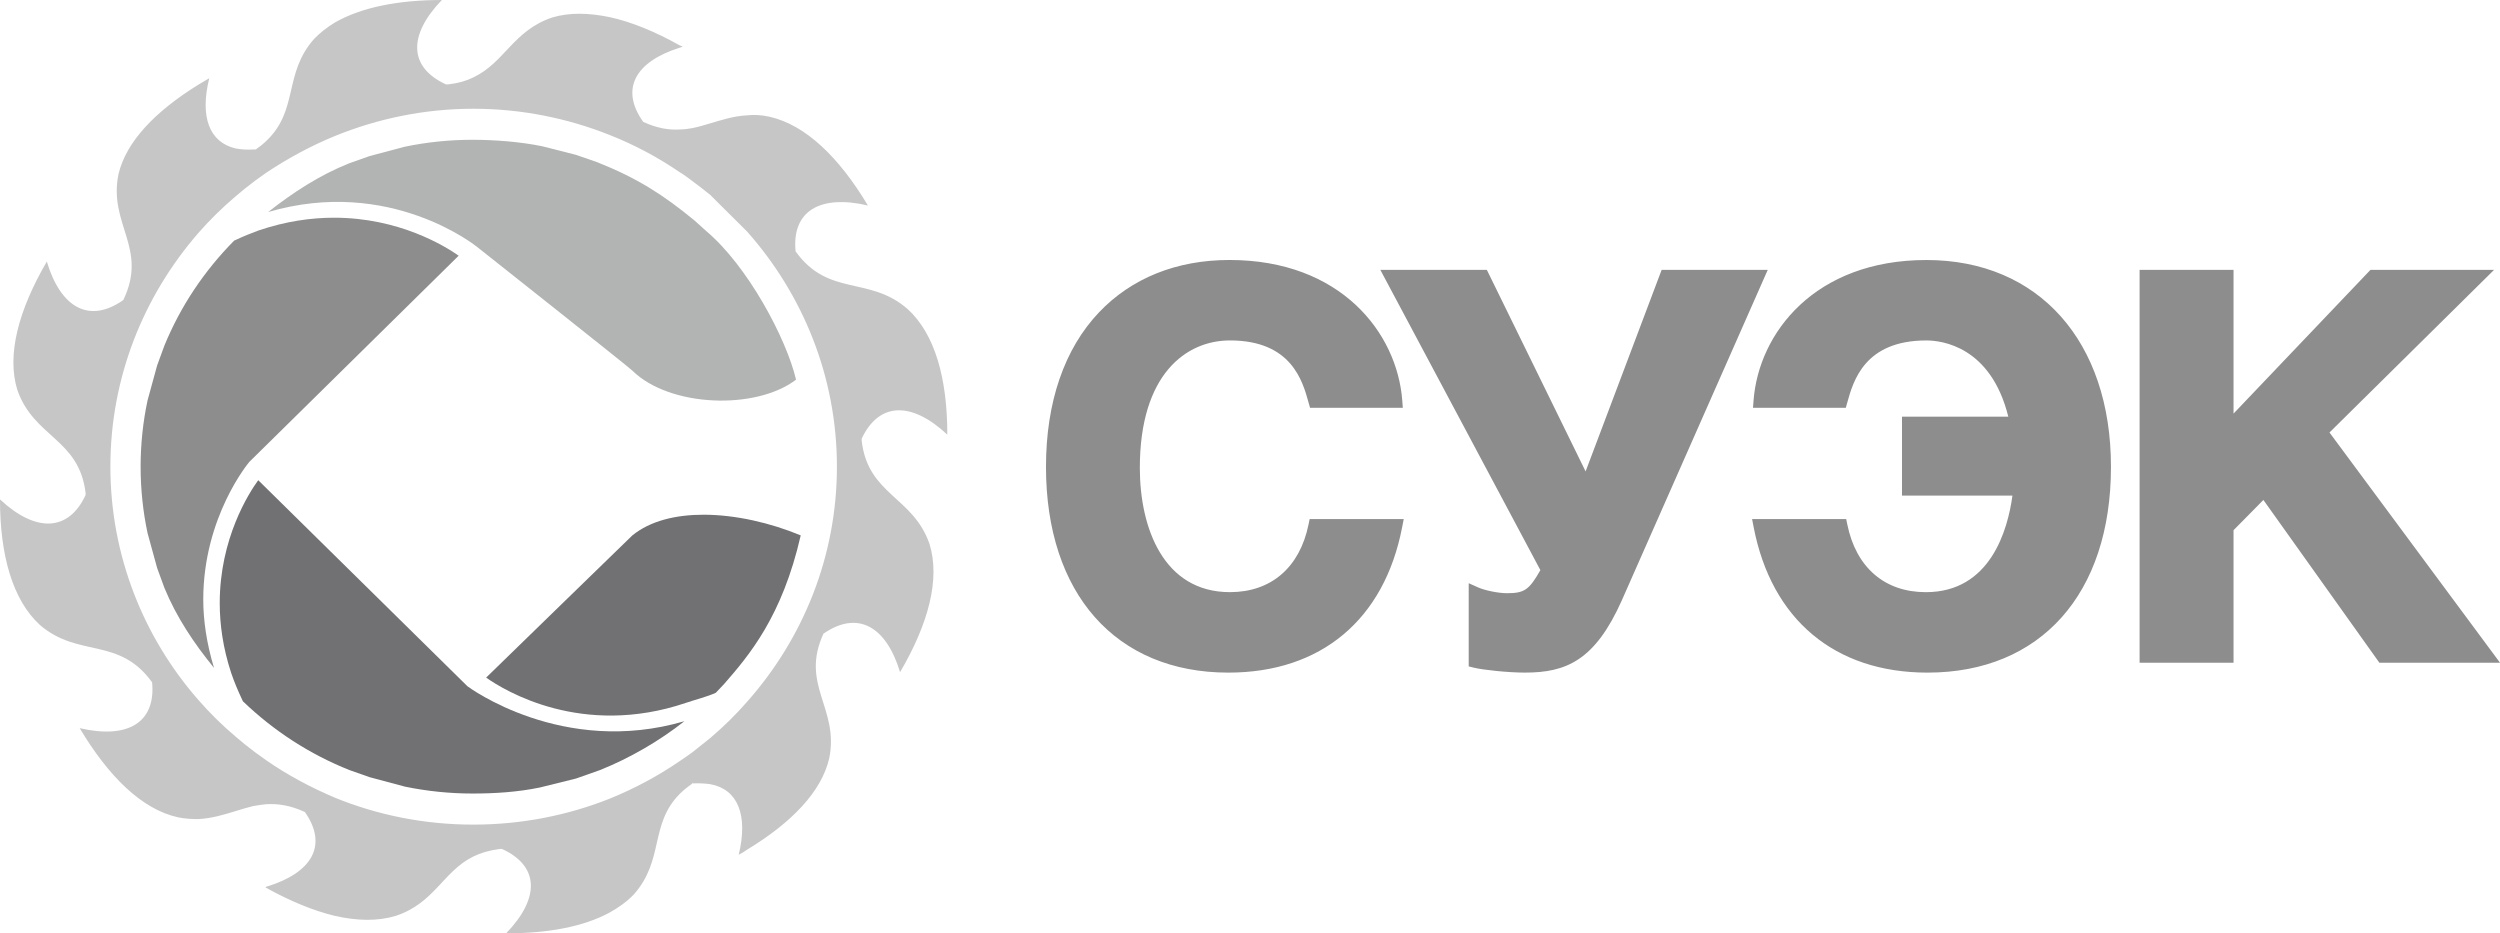 <svg width="150" height="56" viewBox="0 0 150 56" fill="none" xmlns="http://www.w3.org/2000/svg">
<g clip-path="url(#clip0_110_41)">
<path d="M142.226 16.194C142.226 16.194 135.221 23.545 134.012 24.816V16.194H128.376V39.763H134.012V31.812C134.188 31.634 135.335 30.47 135.803 29.997C136.333 30.74 142.762 39.763 142.762 39.763H150C150 39.763 140.169 26.492 139.769 25.95C140.243 25.481 149.642 16.194 149.642 16.194H142.227L142.227 16.194L142.226 16.194ZM105.213 24.03L105.18 24.469H110.748L110.832 24.169C111.195 22.86 111.869 20.427 115.584 20.427C116.495 20.427 119.451 20.777 120.498 24.999H114.12V29.736H120.747C120.469 31.778 119.432 35.53 115.551 35.53C113.082 35.53 111.365 34.05 110.839 31.471L110.771 31.143H105.125L105.219 31.627C106.288 37.175 110.089 40.357 115.649 40.357C122.44 40.357 126.658 35.626 126.658 28.01C126.658 20.471 122.311 15.601 115.584 15.601C108.898 15.601 105.52 19.97 105.213 24.031L105.213 24.03L105.213 24.03ZM99.698 16.194C99.698 16.194 95.722 26.731 95.136 28.285C94.402 26.785 89.212 16.194 89.212 16.194H82.821C82.821 16.194 92.218 33.822 92.423 34.208C91.743 35.408 91.454 35.592 90.414 35.592C89.872 35.592 89.067 35.414 88.708 35.254L88.122 34.992V39.984L88.436 40.062C88.971 40.195 90.487 40.356 91.493 40.356C93.956 40.356 95.698 39.645 97.315 36.008C97.315 36.006 106.064 16.194 106.064 16.194H99.698L99.698 16.194L99.698 16.194ZM65.936 18.746C63.857 20.934 62.759 24.137 62.759 28.011C62.759 35.626 66.953 40.357 73.703 40.357C79.261 40.357 83.061 37.175 84.13 31.627L84.224 31.142H78.58L78.512 31.47C77.983 34.05 76.266 35.529 73.797 35.529C69.811 35.529 68.39 31.677 68.39 28.072C68.39 22.435 71.184 20.426 73.797 20.426C77.486 20.426 78.157 22.86 78.518 24.167L78.603 24.468H84.169L84.136 24.029C83.827 19.97 80.449 15.599 73.767 15.599C70.597 15.599 67.89 16.687 65.936 18.745V18.745L65.936 18.746Z" fill="#8D8D8D"/>
<path d="M37.941 32.124C37.705 32.357 29.728 40.102 29.169 40.656C30.255 41.425 34.916 44.28 41.149 42.174C41.622 42.007 42.459 41.797 42.95 41.565L43.447 41.039C44.953 39.314 46.931 36.988 48.043 32.124C46.245 31.375 44.137 30.883 42.21 30.883C40.549 30.883 39.023 31.247 37.941 32.124" fill="url(#paint0_linear_110_41)"/>
<path d="M24.293 8.802C24.293 8.802 22.172 9.365 22.169 9.366L20.964 9.793C19.177 10.504 17.584 11.545 16.088 12.722C23.39 10.581 28.577 14.773 28.658 14.841C28.658 14.841 37.689 21.989 37.941 22.237C40.172 24.437 45.348 24.621 47.763 22.779C47.18 20.305 44.863 15.961 42.375 13.865L41.685 13.242C39.81 11.694 38.239 10.689 35.828 9.73L34.552 9.289C34.552 9.289 32.523 8.773 32.522 8.773C31.197 8.504 29.695 8.387 28.335 8.387C26.979 8.387 25.62 8.526 24.294 8.802L24.293 8.802Z" fill="#B2B3B3"/>
<path d="M13.184 36.183C13.184 37.468 13.377 38.88 13.873 40.383C14.054 40.916 14.28 41.455 14.542 42.007L14.573 42.076C16.433 43.861 18.582 45.254 20.972 46.206L22.181 46.632L24.302 47.199C25.628 47.472 26.991 47.612 28.35 47.612C29.707 47.612 31.068 47.523 32.392 47.25C32.392 47.25 34.558 46.712 34.561 46.712L35.994 46.206C37.779 45.494 39.568 44.455 41.064 43.273C33.761 45.415 28.115 41.227 28.053 41.18L28.041 41.17C28.041 41.17 16.123 29.431 15.494 28.812C14.919 29.604 13.184 32.32 13.184 36.183" fill="url(#paint1_linear_110_41)"/>
<path d="M15.53 13.822C15.064 13.991 14.58 14.188 14.096 14.417L14.054 14.432C12.24 16.266 10.827 18.387 9.863 20.739L9.428 21.926L8.854 24.02C8.576 25.322 8.437 26.661 8.437 28.001C8.437 29.341 8.576 30.685 8.854 31.988L9.428 34.079L9.863 35.268C10.587 37.032 11.641 38.603 12.841 40.073C12.4 38.617 12.196 37.232 12.196 35.972C12.196 31.01 14.921 27.759 14.959 27.716L14.973 27.7C14.973 27.7 26.892 15.96 27.52 15.342C26.715 14.775 23.954 13.063 20.046 13.062C18.672 13.062 17.155 13.274 15.53 13.822L15.53 13.822Z" fill="#8D8D8D"/>
<path d="M51.702 26.448V26.318C52.739 24.116 54.69 24.072 56.839 26.078C56.839 22.721 56.107 20.056 54.466 18.55C52.146 16.521 49.719 17.843 47.735 15.082C47.501 12.674 49.184 11.654 52.075 12.33C50.35 9.45 48.354 7.505 46.185 7.007C45.697 6.899 45.255 6.871 44.832 6.92C44.013 6.959 43.305 7.201 42.619 7.399C42.264 7.505 41.906 7.615 41.553 7.684C41.309 7.724 41.066 7.768 40.798 7.768C40.15 7.811 39.435 7.7 38.593 7.313C37.199 5.357 38.088 3.707 40.798 2.856C40.867 2.841 40.915 2.82 40.956 2.791C40.915 2.772 40.867 2.748 40.798 2.732C39.317 1.898 37.876 1.308 36.569 1.026C35.304 0.765 34.153 0.743 33.138 1.048C30.79 1.833 30.28 3.754 28.396 4.646C27.996 4.847 27.491 4.997 26.89 5.063H26.757C24.52 4.035 24.476 2.116 26.511 -0C23.9 -0 21.683 0.438 20.089 1.353C19.625 1.636 19.205 1.963 18.846 2.334C16.988 4.433 17.938 6.61 15.967 8.466C15.791 8.642 15.576 8.802 15.348 8.969H15.24H15.215C14.817 8.993 14.464 8.969 14.13 8.906C12.556 8.532 11.983 7.006 12.556 4.693C12.339 4.822 12.117 4.954 11.894 5.085C9.325 6.678 7.573 8.487 7.109 10.451C6.489 13.468 8.902 14.885 7.398 18.002C5.381 19.421 3.654 18.505 2.809 15.693C1.106 18.616 0.394 21.297 1.039 23.393C2.033 26.254 4.739 26.318 5.135 29.568V29.702C4.118 31.904 2.147 31.968 -0.001 29.964C-0.001 33.301 0.75 35.987 2.389 37.493C4.711 39.498 7.139 38.18 9.126 40.94C9.358 43.345 7.676 44.365 4.781 43.689C6.513 46.591 8.505 48.556 10.675 49.038C11.117 49.127 11.517 49.146 11.894 49.146C12.714 49.102 13.421 48.885 14.13 48.667C14.485 48.556 14.84 48.449 15.214 48.358H15.239C15.482 48.318 15.728 48.27 15.967 48.253C16.672 48.212 17.418 48.316 18.293 48.721C19.678 50.693 18.764 52.364 15.967 53.208C15.967 53.208 15.947 53.228 15.924 53.228C15.947 53.252 15.967 53.252 15.967 53.267C17.431 54.079 18.806 54.642 20.089 54.952C21.437 55.257 22.657 55.281 23.743 54.952C26.067 54.189 26.583 52.289 28.395 51.393C28.837 51.174 29.346 51.023 29.99 50.938H30.122C32.362 51.962 32.408 53.885 30.368 56C32.868 56 34.998 55.607 36.569 54.758C37.124 54.449 37.613 54.099 38.033 53.663C39.867 51.589 38.963 49.454 40.798 47.62C41.022 47.401 41.267 47.203 41.553 47.006C41.532 47.028 41.511 47.028 41.511 47.028C41.511 47.006 41.532 47.006 41.553 46.987C41.553 46.987 41.575 46.965 41.595 46.965C41.582 46.978 41.569 46.991 41.553 47.005C41.928 46.987 42.29 47.005 42.619 47.051C44.275 47.358 44.898 48.908 44.322 51.288C44.498 51.198 44.675 51.088 44.832 50.976C47.492 49.363 49.286 47.509 49.753 45.502C50.372 42.468 47.953 41.074 49.441 37.95C49.441 37.973 49.417 37.998 49.417 38.015C51.434 36.62 53.159 37.538 54.004 40.33C55.709 37.427 56.42 34.743 55.773 32.648C54.798 29.789 52.075 29.702 51.702 26.448V26.448H51.702ZM44.832 13.9C48.178 17.678 50.215 22.611 50.215 28C50.215 33.391 48.178 38.323 44.832 42.097C44.147 42.886 43.413 43.602 42.619 44.278C42.264 44.562 41.906 44.847 41.553 45.129C41.309 45.305 41.066 45.481 40.798 45.656C39.494 46.551 38.077 47.313 36.569 47.925C34.044 48.928 31.275 49.477 28.396 49.477C25.472 49.477 22.657 48.908 20.089 47.859C18.65 47.248 17.254 46.507 15.967 45.612C15.728 45.437 15.482 45.262 15.24 45.088L15.215 45.066C14.84 44.781 14.485 44.502 14.13 44.191C13.332 43.517 12.58 42.775 11.894 41.988C8.613 38.237 6.623 33.325 6.623 28C6.623 22.651 8.613 17.767 11.894 13.987C12.58 13.203 13.332 12.462 14.13 11.787C14.485 11.479 14.84 11.194 15.215 10.912C15.215 10.912 15.24 10.912 15.24 10.89C15.482 10.713 15.728 10.542 15.967 10.368C17.254 9.513 18.65 8.75 20.089 8.163C22.657 7.116 25.472 6.525 28.396 6.525C31.275 6.525 34.044 7.091 36.569 8.095C38.077 8.689 39.494 9.45 40.798 10.343C41.066 10.498 41.309 10.694 41.553 10.872C41.906 11.132 42.264 11.41 42.619 11.699L44.832 13.9Z" fill="#C6C6C7"/>
</g>
<defs>
<linearGradient id="paint0_linear_110_41" x1="76.022" y1="29.072" x2="76.021" y2="29.07" gradientUnits="userSpaceOnUse">
<stop stop-color="#D4D4D5"/>
<stop offset="0.871" stop-color="#717073"/>
<stop offset="1" stop-color="#717073"/>
</linearGradient>
<linearGradient id="paint1_linear_110_41" x1="76.108" y1="27.235" x2="76.106" y2="27.236" gradientUnits="userSpaceOnUse">
<stop stop-color="#AAA9AB"/>
<stop offset="1" stop-color="#717073"/>
</linearGradient>
<clipPath id="clip0_110_41">
<rect width="150" height="56" fill="white"/>
</clipPath>
</defs>
</svg>
